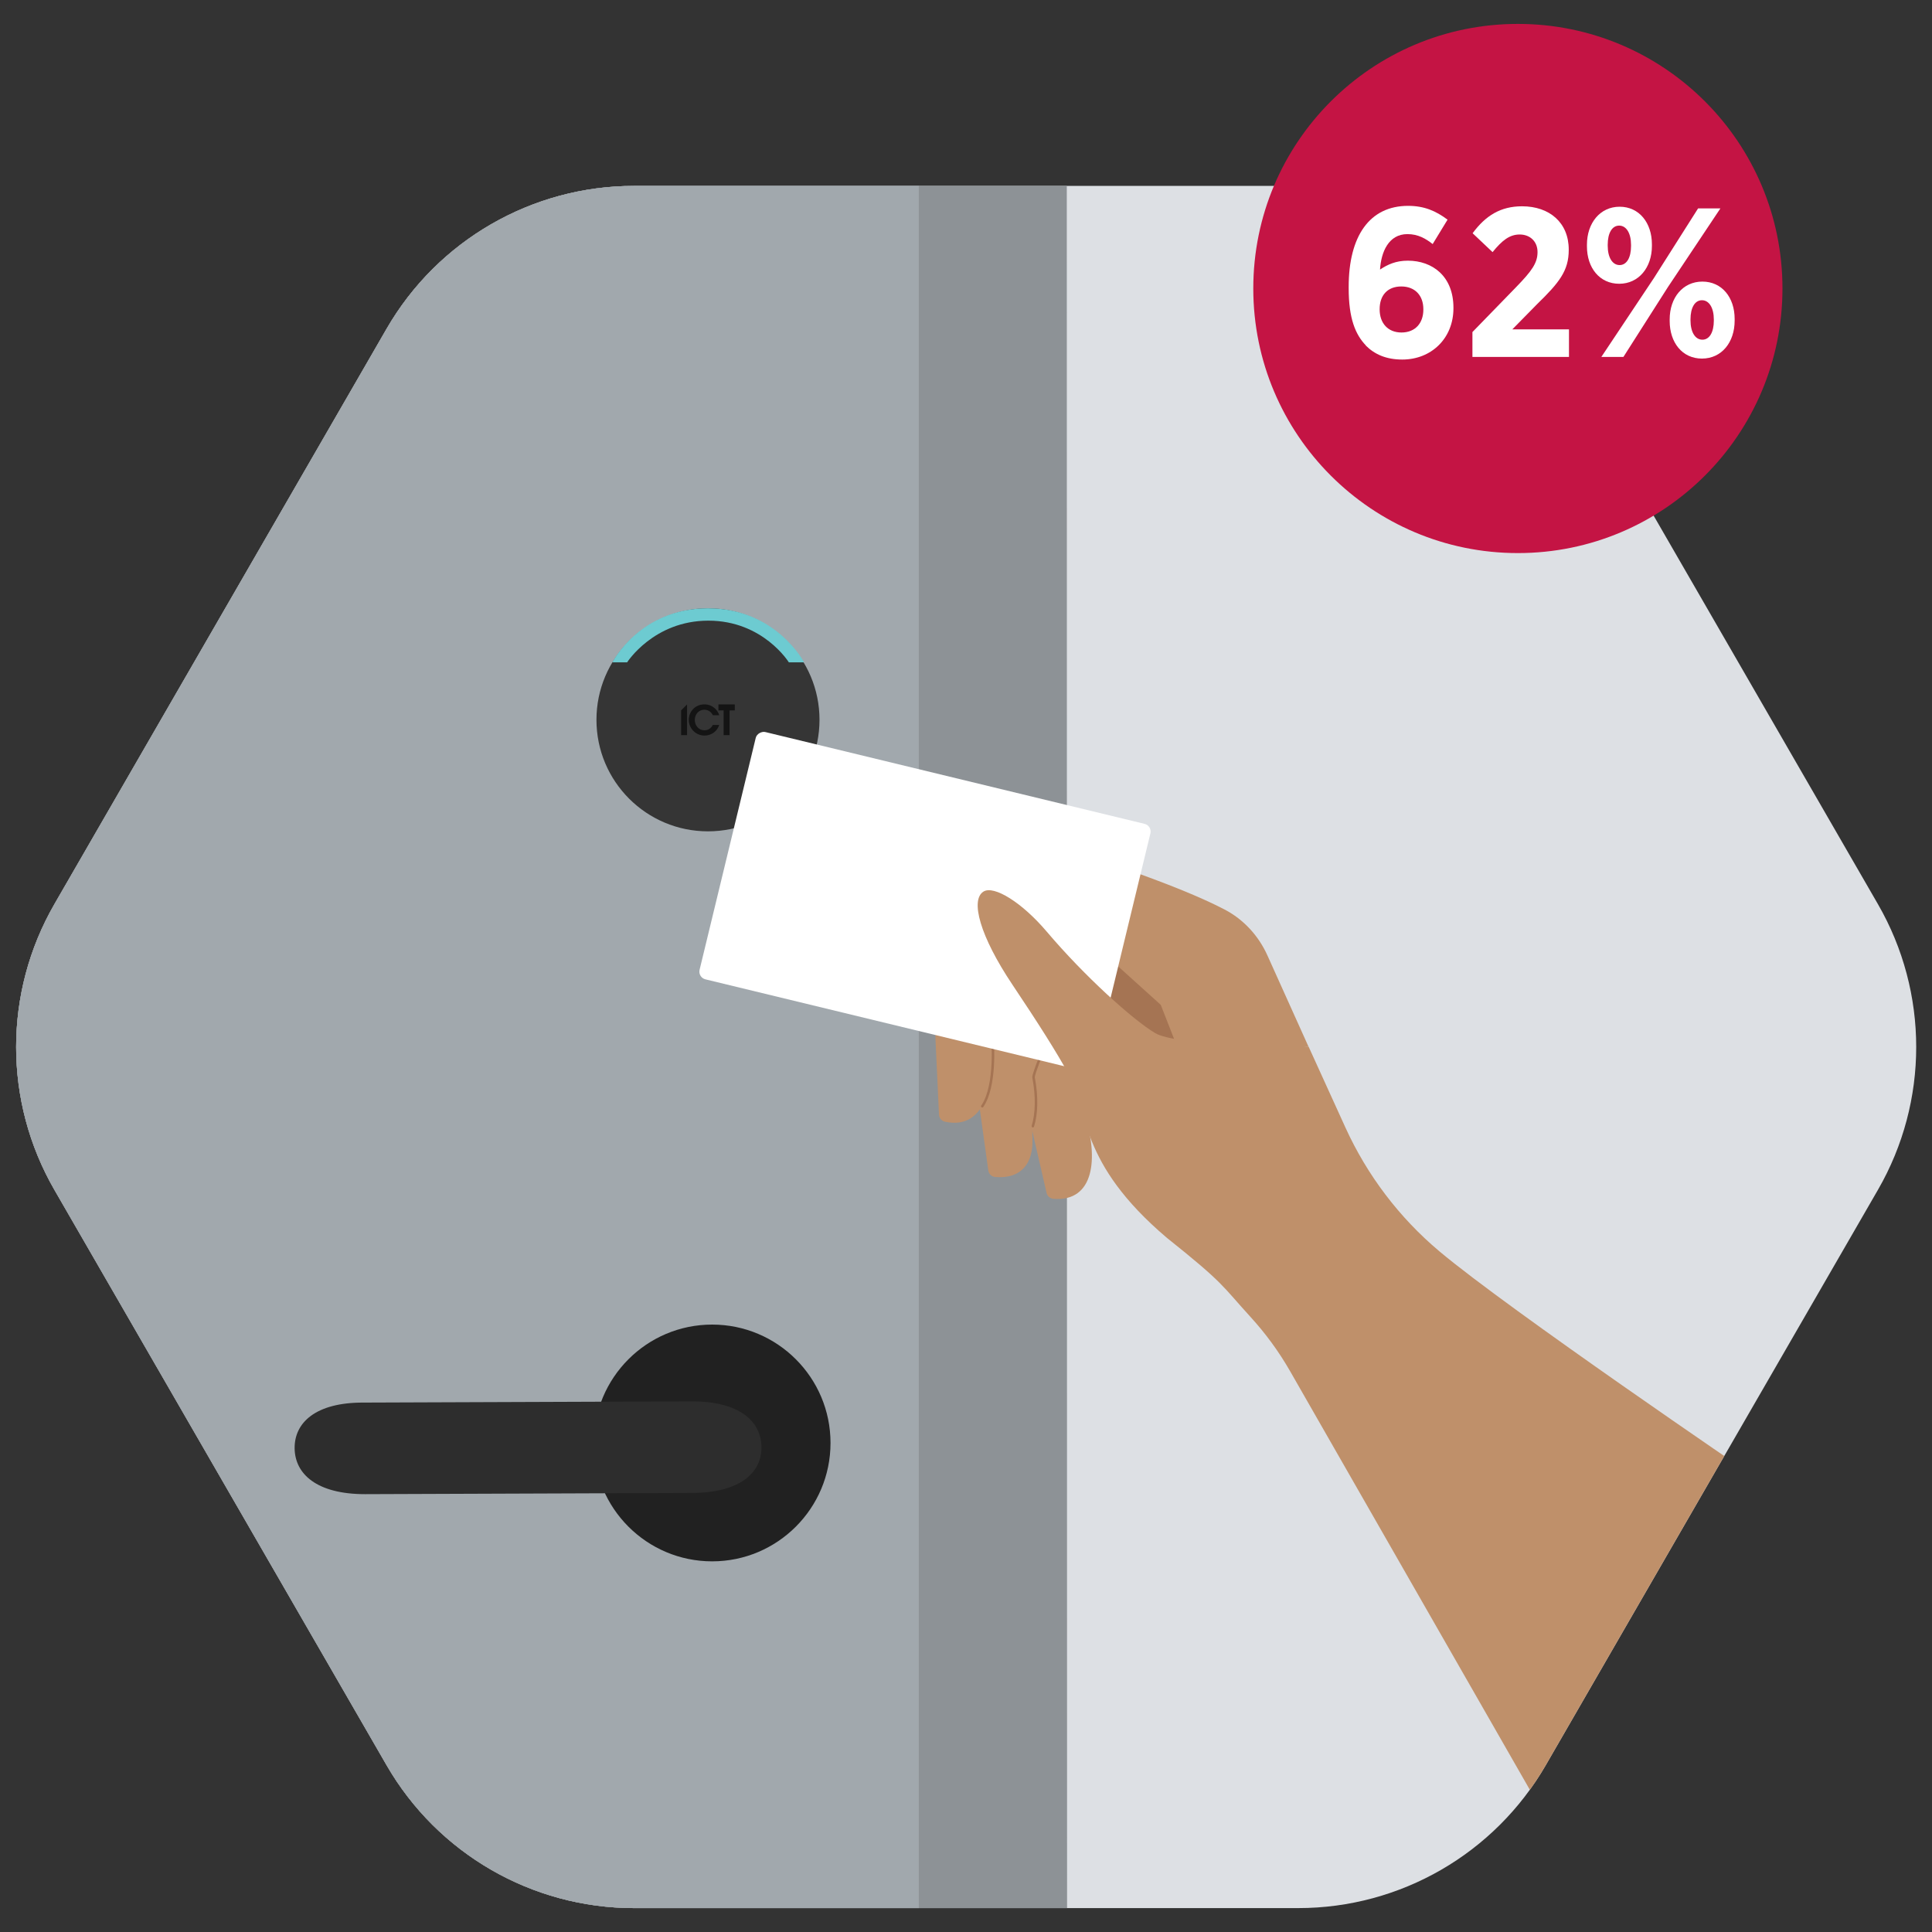 <?xml version="1.0" encoding="UTF-8"?>
<svg id="Layer_1" data-name="Layer 1" xmlns="http://www.w3.org/2000/svg" xmlns:xlink="http://www.w3.org/1999/xlink" viewBox="0 0 400 400"><rect x="0" y="0" width="400" height="400" fill="#333333" stroke="none"/>
  <defs>
    <style>
      .cls-1 {
        fill: #8d9296;
      }

      .cls-1, .cls-2, .cls-3, .cls-4, .cls-5, .cls-6, .cls-7, .cls-8, .cls-9, .cls-10, .cls-11, .cls-12 {
        stroke-width: 0px;
      }

      .cls-2 {
        fill: #bf906a;
      }

      .cls-3 {
        fill: #a1a8ad;
      }

      .cls-4 {
        fill: #141414;
      }

      .cls-5 {
        fill: #2d2d2d;
      }

      .cls-6 {
        fill: #fff;
      }

      .cls-13 {
        clip-path: url(#clippath);
      }

      .cls-7, .cls-14 {
        fill: #dde0e4;
      }

      .cls-8 {
        fill: #6dcbd1;
      }

      .cls-9 {
        fill: #353535;
      }

      .cls-10 {
        fill: #a57453;
      }

      .cls-11 {
        fill: #c41444;
      }

      .cls-12 {
        fill: #212121;
      }
    </style>
    <clipPath id="clippath">
      <path class="cls-7" d="M268.81,395.05h-137.55c-21.12,0-40.66-11.28-51.22-29.58L11.26,246.34c-10.56-18.3-10.56-40.84,0-59.14l68.78-119.13c10.56-18.3,30.1-29.58,51.22-29.58h137.55c21.12,0,40.66,11.28,51.22,29.58l68.78,119.13c10.56,18.3,10.56,40.84,0,59.14l-68.78,119.13c-10.56,18.3-30.1,29.58-51.22,29.58Z"/>
    </clipPath>
  </defs>
  <g>
    <path class="cls-14" d="M268.81,395.05h-137.55c-21.12,0-40.66-11.28-51.22-29.58L11.26,246.34c-10.56-18.3-10.56-40.84,0-59.14l68.78-119.13c10.56-18.3,30.1-29.58,51.22-29.58h137.55c21.12,0,40.66,11.28,51.22,29.58l68.78,119.13c10.56,18.3,10.56,40.84,0,59.14l-68.78,119.13c-10.56,18.3-30.1,29.58-51.22,29.58Z"/>
    <g class="cls-13">
      <polygon class="cls-1" points="220.98 736.42 -235.01 736.42 -234.86 -198.64 220.83 -198.64 220.98 736.42"/>
      <rect class="cls-3" x="-204.25" y="-164.51" width="394.48" height="900.28"/>
      <path class="cls-12" d="M122.93,298.75c0,13.53,10.98,24.51,24.51,24.51,13.53,0,24.51-10.98,24.51-24.51s-10.98-24.51-24.51-24.51c-13.53,0-24.51,10.98-24.51,24.51Z"/>
      <path class="cls-5" d="M61,299.87c.06,5.24,4.49,9.48,14.59,9.48l67.72-.25c10.1-.06,14.41-4.3,14.34-9.54h0c-.06-5.24-4.49-9.48-14.59-9.42l-67.72.25c-10.1-.06-14.41,4.24-14.34,9.48h0Z"/>
      <path class="cls-8" d="M29.49,33.08c0,7.73-6.26,14.03-14.03,14.03-7.77,0-14.03-6.26-14.03-14.03,0-7.73,6.26-14.03,14.03-14.03,7.77,0,14.03,6.31,14.03,14.03Z"/>
      <path class="cls-6" d="M-3.33,33.08c0-10.35,8.44-18.79,18.79-18.79,10.35,0,18.79,8.44,18.79,18.79,0,10.35-8.44,18.79-18.79,18.79-10.35,0-18.79-8.39-18.79-18.79ZM6.17,33.12c0,5.11,4.17,9.28,9.28,9.28s9.28-4.17,9.28-9.28c0-5.11-4.17-9.28-9.28-9.28-5.11,0-9.28,4.13-9.28,9.28Z"/>
      <g>
        <circle class="cls-9" cx="146.58" cy="149.03" r="23.09"/>
        <path class="cls-8" d="M166.48,137.13h-3.16s-5.33-8.63-16.66-8.63-16.82,8.63-16.82,8.63h-3.06s5.69-11.19,19.79-11.19,19.91,11.19,19.91,11.19Z"/>
        <g>
          <polygon class="cls-4" points="152.13 145.84 148.74 145.84 148.74 147.08 149.82 147.08 149.82 152.2 151.05 152.2 151.05 147.08 152.13 147.08 152.13 145.84"/>
          <polygon class="cls-4" points="142.25 145.84 141.02 147.07 141.02 152.2 142.25 152.2 142.25 145.84"/>
          <path class="cls-4" d="M147.58,150.1c-.12.23-.62,1.1-1.73,1.1-1.19,0-2-1-2-2.14s.78-2.12,1.99-2.12c.99,0,1.55.71,1.74,1.13h1.32c-.24-.91-1.26-2.23-3.05-2.24-1.97,0-3.25,1.56-3.25,3.22s1.36,3.24,3.26,3.24c1.45,0,2.66-.92,3.04-2.2h-1.32Z"/>
        </g>
      </g>
      <g id="Layer_2" data-name="Layer 2">
        <path id="Group_9" data-name="Group 9" class="cls-10" d="M252.91,222.78l-36.83-48.58-9.65,3.05c-8.26,7.69-15.96,15.24-24.23,22.86-.62.57-.69,1.52-.16,2.17,6.68,8.2,17.86,2.11,25.79-8.23,7.81,14.19,19.89,36,20.61,36.29,1.07.44,24.46-7.57,24.46-7.57h0Z"/>
        <path id="Group_8" data-name="Group 8" class="cls-2" d="M215.64,208.57l-2.84,21.57,3.88,16.83c.16.69.72,1.17,1.42,1.23,8.55.68,9.28-8.56,6.56-17.13,2.8-8.43,1.86-13.61,2.59-17.69l-11.62-4.8Z"/>
        <path id="Group_7" data-name="Group 7" class="cls-2" d="M206.84,197.66l-4.76,26.39,2.54,18.28c.11.75.7,1.3,1.45,1.36,5.61.44,7.89-3.14,7.68-7.94-.22-5,1.14-7.81.22-12.76,2.94-6.94,5.51-16.52,6.35-19.02l-13.47-6.31Z"/>
        <path id="Group_6" data-name="Group 6" class="cls-2" d="M202.62,196.04l-7.55,13.26c-1.01,1.77-1.49,3.78-1.39,5.81l.73,15.65c.03.68.51,1.31,1.17,1.46,8.91,2.03,10.62-9.15,9.86-17.71,4.06-5.32,5.59-7.78,6.67-10.95l8.64-2.47-1.14-16.09-16.98,11.04Z"/>
        <path id="Group_5" data-name="Group 5" class="cls-2" d="M270.91,216.69l-8.51-18.89c-1.83-4.06-4.92-7.44-8.87-9.5-10.14-5.28-27.56-10.8-37.25-14.04-2.52-.84-5.27-.4-7.4,1.18l-2.45,1.81,10.9,10.03,22.99,20.76,4.62,11.8,25.98-3.16Z"/>
        <path id="Group_4" data-name="Group 4" class="cls-10" d="M203.37,229.3s-.1-.01-.14-.04c-.12-.08-.15-.24-.07-.36,2.97-4.36,2.04-14.26,2.03-14.36,0-.09.03-.17.1-.23.86-.69,2.23-3.02,2.24-3.04.07-.12.23-.16.35-.09.12.07.16.23.09.35-.06.1-1.33,2.26-2.26,3.09.11,1.26.79,10.29-2.13,14.57-.05.07-.13.11-.21.11Z"/>
        <path id="Group_3" data-name="Group 3" class="cls-10" d="M213.84,233.42s-.05,0-.07-.01c-.14-.04-.21-.19-.17-.32.79-2.59.85-6.07.16-9.81-.03-.18-.04-.22-.04-.25,0-.98,2.56-7.07,2.85-7.76.06-.13.21-.19.34-.14.13.06.19.21.14.34-1.13,2.68-2.81,6.9-2.81,7.56,0,0,.01.07.03.16.71,3.87.65,7.34-.18,10.05-.03.11-.14.18-.25.18Z"/>
        <g id="Group_2" data-name="Group 2">
          <rect id="Group_2-2" data-name="Group 2" class="cls-6" x="165.18" y="144.65" width="52.68" height="84.07" rx="1.64" ry="1.64" transform="translate(-35 328.88) rotate(-76.39)"/>
        </g>
        <path id="Group_1" data-name="Group 1" class="cls-2" d="M318.52,373.67l-51.4-89.75c-2.32-4.06-5.09-7.84-8.24-11.29-5.96-6.53-5.33-6.81-17.28-16.34-18.38-15.59-16.22-26.22-20.34-33.85-2.44-4.52-6.36-10.67-11.64-18.56-6.74-10.06-8.77-17.56-6-19.29,2.16-1.34,7.97,2.24,13.12,8.32,7.79,9.19,17.77,18.2,22.42,20.98,4.2,2.51,25.88,2.88,31.77,2.8l7.62,16.74c4.5,9.89,11.15,18.66,19.47,25.65,14.36,12.07,64.76,46.33,64.76,46.33l-44.24,68.26Z"/>
      </g>
    </g>
  </g>
  <g>
    <circle class="cls-11" cx="314.26" cy="59.73" r="54.78"/>
    <g>
      <path class="cls-6" d="M282.79,71.52c-2.15-2.24-3.56-5.54-3.56-11.86v-.26c0-10.5,4.31-16.78,12.3-16.78,3.34,0,5.75,1.05,8.17,2.86l-3.08,5.05c-1.45-1.14-3.03-2.06-5.23-2.06-3.91,0-5.45,3.73-5.67,7.34,1.58-1.05,3.29-1.84,5.75-1.84,5.1,0,9.45,3.21,9.45,9.75v.09c0,6.28-4.61,10.63-10.59,10.63-3.29,0-5.71-1.05-7.56-2.9ZM294.69,64.1v-.09c0-2.81-1.71-4.7-4.57-4.7s-4.48,1.85-4.48,4.7v.04c0,2.86,1.71,4.79,4.52,4.79s4.53-1.89,4.53-4.75Z"/>
      <path class="cls-6" d="M304.84,68.76l9.05-9.31c3.25-3.34,4.44-5.01,4.44-7.25s-1.58-3.65-3.69-3.65-3.65,1.23-5.62,3.65l-4.13-3.91c2.68-3.65,5.8-5.58,10.24-5.58,5.67,0,9.66,3.38,9.66,8.96v.09c0,4.3-1.98,6.76-6.54,11.2l-5.14,5.23h11.73v5.71h-19.99v-5.14Z"/>
      <path class="cls-6" d="M328.56,51.01v-.35c0-4.48,2.72-7.86,6.77-7.86s6.68,3.34,6.68,7.78v.35c0,4.44-2.72,7.82-6.77,7.82s-6.68-3.29-6.68-7.73ZM351.58,43.15h4.61l-10.9,16.34-9.18,14.41h-4.57l10.89-16.34,9.14-14.41ZM332.86,50.66v.22c0,2.42.97,4,2.46,4s2.37-1.58,2.37-3.95v-.22c0-2.42-.97-4-2.46-4s-2.37,1.58-2.37,3.95ZM345.69,66.47v-.35c0-4.48,2.72-7.82,6.77-7.82s6.68,3.29,6.68,7.73v.35c0,4.48-2.68,7.86-6.77,7.86s-6.68-3.34-6.68-7.78ZM354.83,66.38v-.22c0-2.42-.97-4-2.46-4s-2.37,1.58-2.37,3.95v.22c0,2.42.97,4,2.46,4s2.37-1.58,2.37-3.95Z"/>
    </g>
  </g>
</svg>